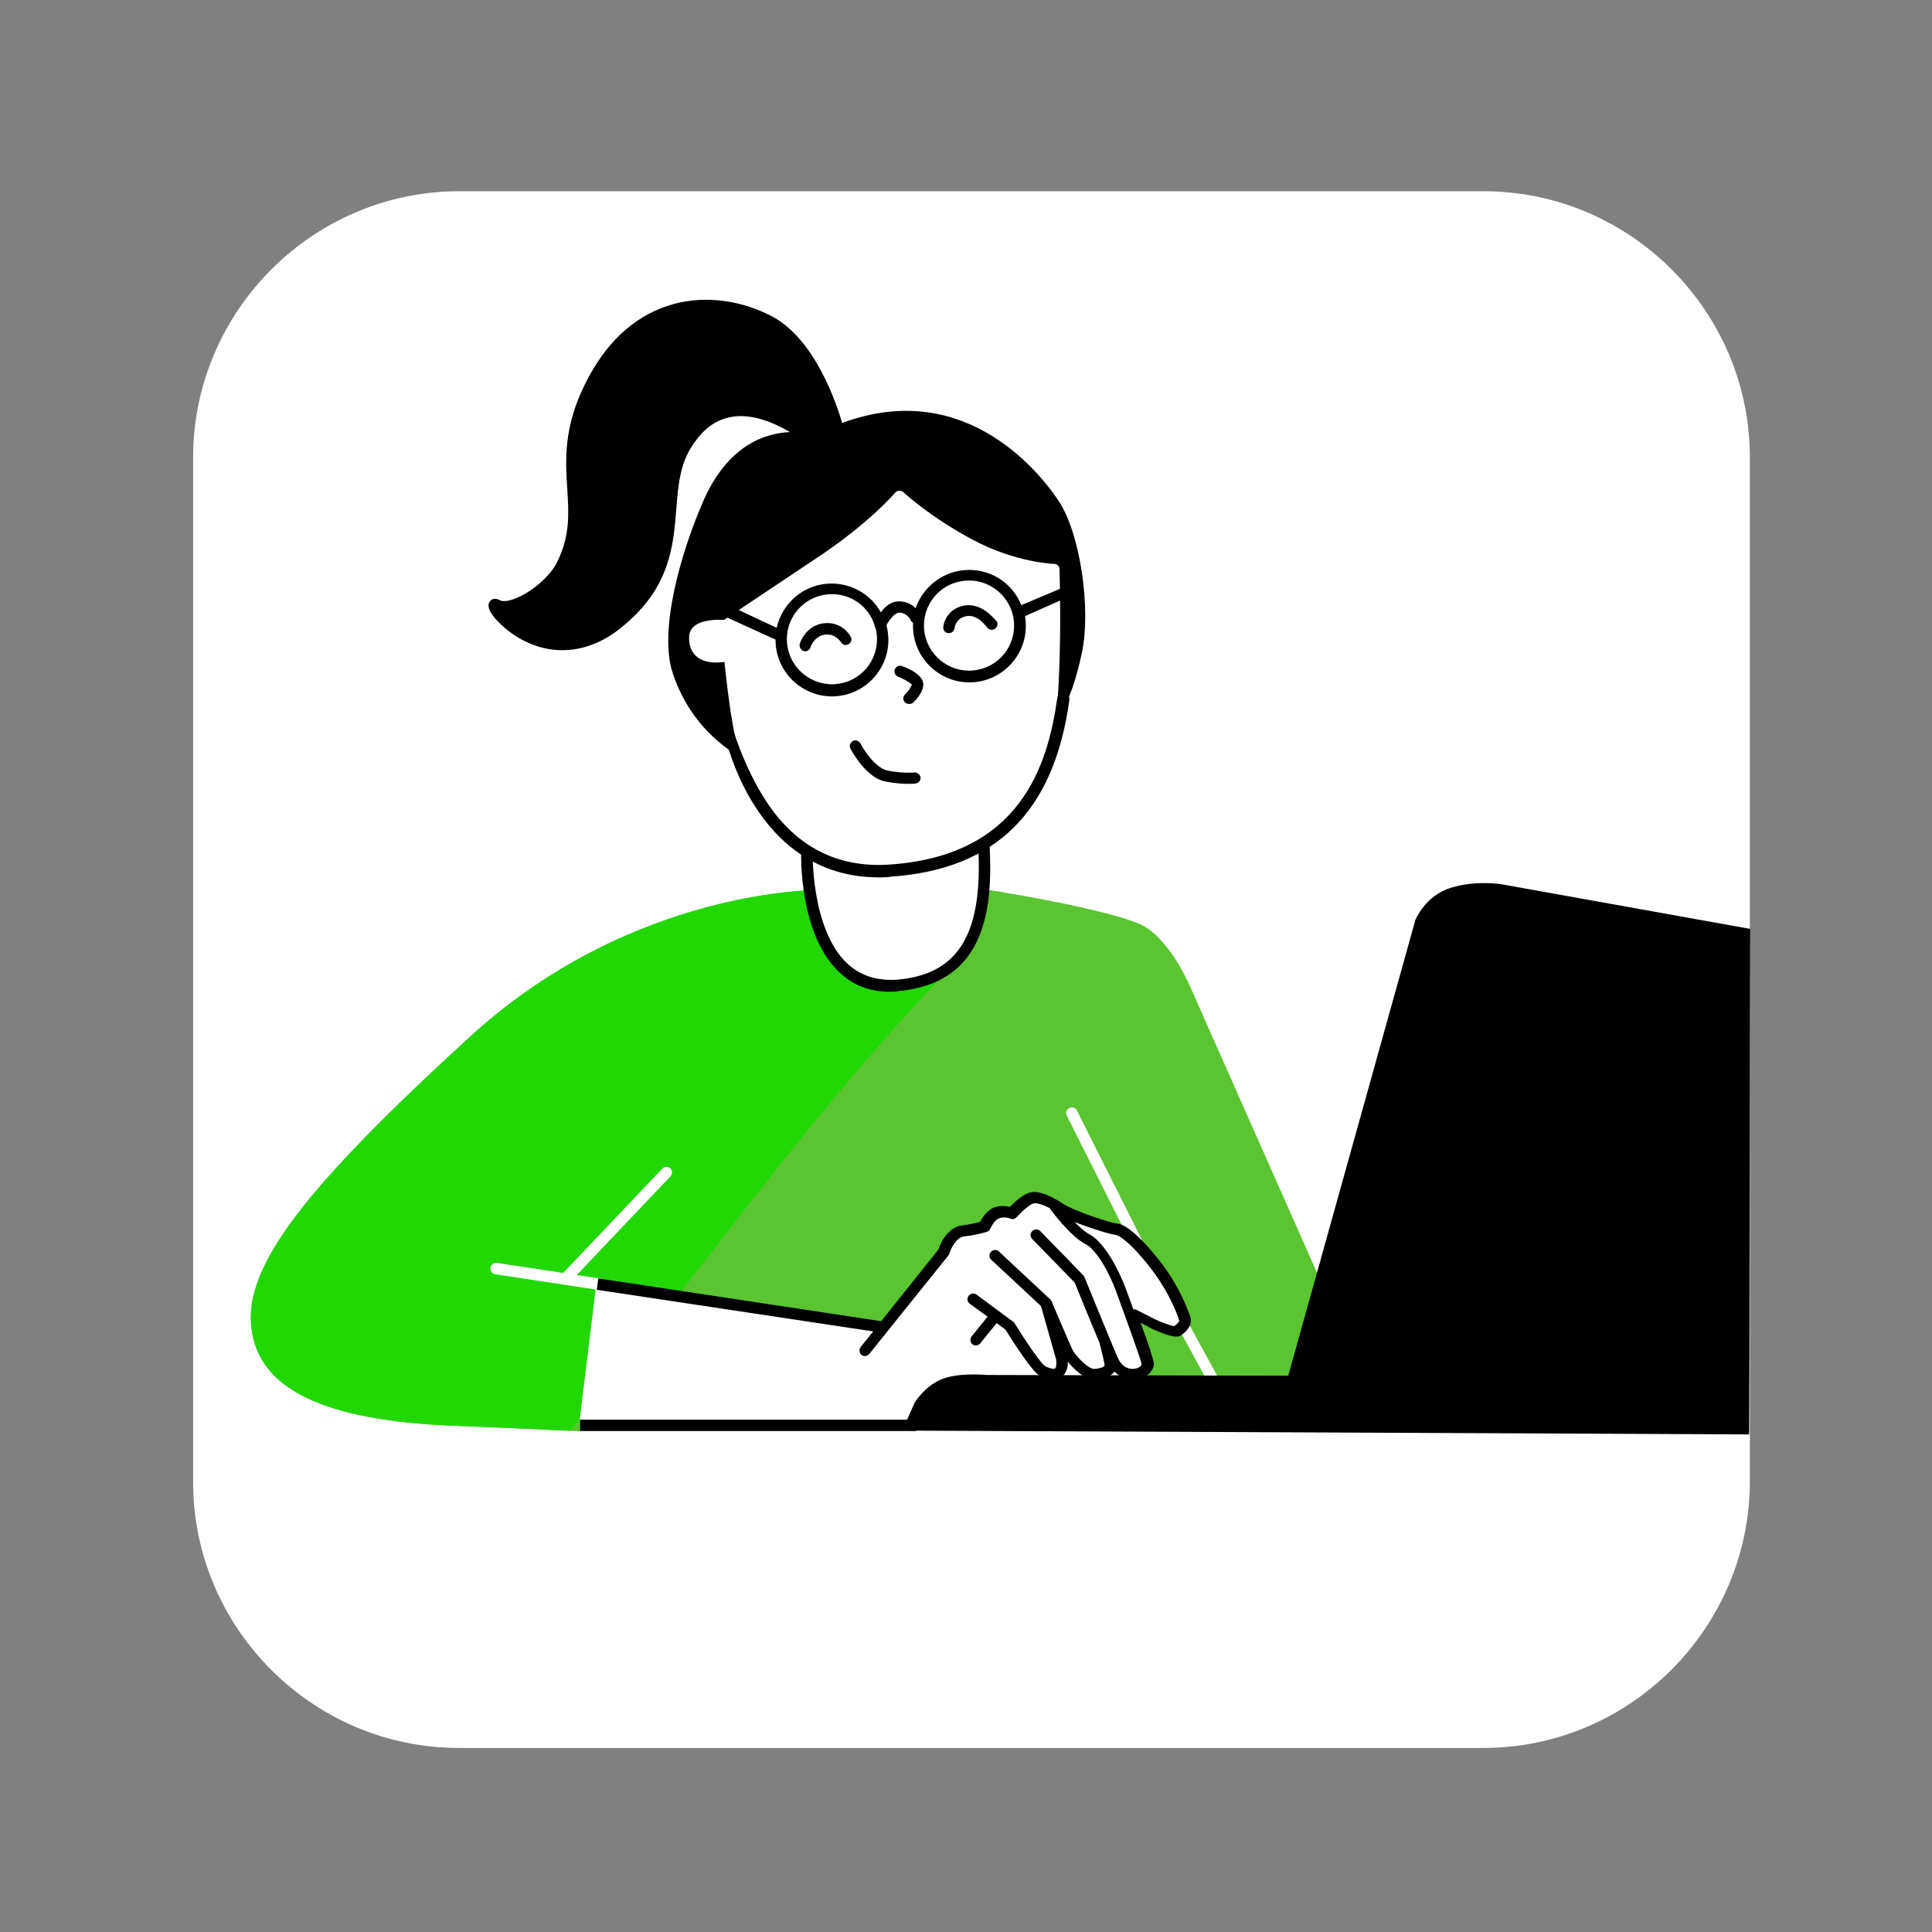 <?xml version="1.0" encoding="utf-8"?>
<!-- Generator: Adobe Illustrator 27.7.0, SVG Export Plug-In . SVG Version: 6.00 Build 0)  -->
<svg version="1.1" id="Ebene_1" xmlns="http://www.w3.org/2000/svg" xmlns:xlink="http://www.w3.org/1999/xlink" x="0px" y="0px"
	 viewBox="0 0 510.2 510.2" style="enable-background:new 0 0 510.2 510.2;" xml:space="preserve">
<rect x="0" y="0" width="510.2" height="510.2" fill="#808080" stroke="none"/>
<style type="text/css">
	.st0{fill:#E6E6E6;}
	.st1{fill:#FFFFFF;}
	.st2{clip-path:url(#XMLID_00000127045641794653161050000004169727305866510511_);}
	.st3{fill:#21D805;}
	.st4{fill:#5BC431;}
	.st5{fill:#5B9631;}
	.st6{fill:#E3003C;}
	.st7{fill:#98033C;}
	.st8{clip-path:url(#XMLID_00000039855424251480820840000007862668317045862067_);fill:#21D805;}
	.st9{clip-path:url(#XMLID_00000047040914683432511240000008840800684101789081_);}
	.st10{clip-path:url(#XMLID_00000132780494362255954710000001942441976865922194_);fill:#E3003C;}
	.st11{clip-path:url(#XMLID_00000065075736907983359310000008163267713883367600_);fill:#21D805;}
	.st12{fill:#505050;}
	.st13{clip-path:url(#XMLID_00000036212093111158761600000008168226737622210216_);}
	.st14{clip-path:url(#XMLID_00000158730851020647901860000008952614737075740598_);}
	.st15{fill:#B0033C;}
	.st16{clip-path:url(#XMLID_00000129911840160689227820000018101007944703673216_);}
	.st17{fill:#1D1D1B;}
	.st18{clip-path:url(#XMLID_00000048470790873821451270000010130592448461119415_);}
	.st19{clip-path:url(#XMLID_00000175297604524720186370000002255302473743806124_);}
	.st20{clip-path:url(#XMLID_00000175308463295928113120000008544522342655178425_);}
	.st21{clip-path:url(#XMLID_00000132770529998360694330000002796624088315666878_);fill:#21D805;}
	.st22{clip-path:url(#XMLID_00000099624602297993062310000014788837776043089061_);}
	.st23{clip-path:url(#XMLID_00000143619482198235607950000017038132561444372397_);fill:#E3003C;}
	.st24{clip-path:url(#XMLID_00000173142817595967381940000012524195143987668903_);fill:#21D805;}
	.st25{clip-path:url(#XMLID_00000078045006242916029390000006495415558128654998_);}
	.st26{clip-path:url(#XMLID_00000177456539475408082140000009768991606528183991_);}
	.st27{clip-path:url(#XMLID_00000183959052286750733500000006701939606978974105_);}
	.st28{clip-path:url(#XMLID_00000083771368973646579250000004299242850831328398_);}
	.st29{clip-path:url(#XMLID_00000062184377971531728470000001323681235265520817_);}
</style>
<path class="st1" d="M391.7,461.6H121.2C82.6,461.6,51,430,51,391.4V120.8c0-38.6,31.6-70.3,70.3-70.3h270.5
	c38.6,0,70.3,31.6,70.3,70.3v270.5C462,430,430.4,461.6,391.7,461.6z"/>
<path d="M279.7,132.5c-3.9-6-23.9-33.2-57.3-20.8c-1.4-4.8-7.1-22.3-18.8-28.3c-8.8-4.5-18.8-5.5-27.4-2.6c-9,3-16.3,9.8-21.6,20.4
	c-5.8,11.6-5.3,20.2-4.8,27.8c0.4,6.6,0.8,12.3-2.6,19.3c-2.2,4.5-7.8,8.7-11.8,10c-2.1,0.7-3,0.4-3.4,0.2c-1.7-0.9-2.5,0.1-2.7,0.4
	c-1.1,1.6,1.1,4.3,3.2,6.2c4.1,3.8,9.7,6.6,16,6.6c5.1,0,10.7-1.8,16.2-6.5c12.3-10.2,13.1-21.1,13.9-30.7c0.5-6.6,1-12.9,5.2-18.2
	c2.2-2.9,9-11.5,24.8-2.2c-6.7,0.3-16.5,3.5-23,18.5c-6,13.9-11.7,34.2-7.9,45.3c5.4,16,17.3,22.1,23.7,25.4
	c0.9,0.5,1.8,0.9,2.5,1.3c2,1.2,4.1,4.2,6,7.2c2.9,4.4,5.9,8.9,10,9.4c6,0.8,12.1,1.2,18.1,1.2c0.6,0,1.3,0,1.9,0
	c5-0.1,10.8-0.4,16-2.6c3.3-1.4,5.9-6,8.3-10.6c1.5-2.8,2.9-5.4,4.2-6.7c10.6-10.5,14.2-15.7,17.3-30.1
	C288.2,160.6,285.2,140.9,279.7,132.5z"/>
<g>
	<defs>
		<path id="XMLID_00000139989484605991986840000004210885063163152532_" d="M217.1,235c0,0-49.6-0.9-93,38.8s-59.8,60.6-57.7,77
			c2,16.3,19.6,24.3,53.1,25.7c32.3,1.3,33.7,1.5,33.7,1.5l7.4-38.2l72,10.8l17.8-23.6l4.4-2.3l4.4-0.6l1.5-3.8l5.8,0.3l5.2-4.1
			l5,2.6l8.5,3.8l10.5,2l7.3,5.5l5.2,9.9l2.9,6.7l0.6,4.1l-4.1,0.9l-8.7-4.7l3.7,17.4l38.9-0.4l7-26.6L314.5,261
			c0,0-4.7-11.4-11.7-16c-7-4.7-44.8-10.5-44.8-10.5s-1.1,22.5-20.9,23.4S217.1,235,217.1,235z"/>
	</defs>
	<use xlink:href="#XMLID_00000139989484605991986840000004210885063163152532_"  style="overflow:visible;fill:#5BC431;"/>
	<clipPath id="XMLID_00000112608965918053935610000010080062183787621039_">
		<use xlink:href="#XMLID_00000139989484605991986840000004210885063163152532_"  style="overflow:visible;"/>
	</clipPath>
	<path style="clip-path:url(#XMLID_00000112608965918053935610000010080062183787621039_);fill:#21D805;" d="M253.3,249.4
		c-46.6,46.6-82.2,103.1-126.5,151.8c-1.1,1.2-2.3,2.5-3.9,3.1c-1.4,0.5-2.9,0.5-4.3,0.5c-16.5-0.2-34.6-1-46.6-12.4
		c-6.7-6.4-10.5-15.5-11.6-24.8c-1.1-9.2,0.2-18.6,2.5-27.6c6.5-26,20.7-49.7,39.4-68.9s41.7-33.8,66.5-44.1
		c13.7-5.7,28.2-10.1,43-9.7c14.8,0.4,30,6.1,39.2,17.6c3.3,4.1,5.5,10.7,1.6,14.2"/>
	<path style="clip-path:url(#XMLID_00000112608965918053935610000010080062183787621039_);fill:#21D805;" d="M251.6,247.6
		C237.8,261.4,225,276,212.6,291c-12.4,15.1-24.3,30.5-36.2,45.9c-11.9,15.4-24,30.7-36.6,45.6c-3.2,3.8-6.4,7.5-9.7,11.2
		c-1.6,1.8-3.2,3.6-4.8,5.4c-1.3,1.4-2.5,3-4.5,3.2c-2.2,0.3-4.5,0-6.6,0c-2.1,0-4.3-0.1-6.4-0.2c-4.1-0.2-8.1-0.6-12.1-1.3
		c-7.8-1.4-15.6-4.2-21.5-9.8c-6.3-5.9-9.9-14.3-11-22.7c-1.4-10,0.3-20.3,3-29.9c2.3-8.7,5.5-17.1,9.5-25.1
		c8-16.3,18.9-30.9,31.9-43.6c13.2-12.9,28.5-23.5,44.8-32c8.3-4.4,17-8.3,25.9-11.4c9.4-3.3,19.1-5.8,29.1-6.3
		c8.6-0.3,17.2,0.9,25.1,4.3c3.7,1.6,7.3,3.6,10.5,6.1c3,2.4,6,5.2,7.9,8.6c1.4,2.6,2.6,6.3,0.2,8.5c-2.3,2.2,1.2,5.7,3.5,3.5
		c3.2-3,3.4-7.7,1.9-11.7c-1.5-4.1-4.4-7.5-7.5-10.4c-6.5-6-14.7-10.1-23.2-12.2c-19.8-4.9-40.1,0.7-58.4,8.4
		c-17.8,7.5-34.7,17.1-49.8,29.2c-14.9,11.9-28,26.1-38.2,42.2c-10.3,16.2-18.1,34.8-20.8,53.8c-1.4,10-1.1,20.4,2.6,29.9
		c3.4,8.5,9.3,15.7,17.5,20.1c7.8,4.2,16.6,5.8,25.3,6.6c4.3,0.4,8.7,0.5,13.1,0.6c2.5,0,5,0.2,7.3-0.8c2.2-1,3.7-2.8,5.3-4.5
		c13.6-15,26.3-30.7,38.8-46.6c12.5-15.9,24.7-31.9,37.2-47.7c12.5-15.7,25.4-31.2,39.2-45.9c3.4-3.6,6.8-7.1,10.3-10.6
		C257.4,248.9,253.8,245.3,251.6,247.6L251.6,247.6z"/>
</g>
<path class="st1" d="M159.3,340.8c-0.1,0-0.2,0-0.2,0l-28.3-4.3c-0.8-0.1-1.4-0.9-1.3-1.7c0.1-0.8,0.9-1.4,1.7-1.3l28.3,4.3
	c0.8,0.1,1.4,0.9,1.3,1.7C160.7,340.3,160.1,340.8,159.3,340.8z"/>
<path class="st1" d="M149.5,339c-0.4,0-0.7-0.1-1-0.4c-0.6-0.6-0.6-1.5-0.1-2.1l26.5-27.9c0.6-0.6,1.5-0.6,2.1-0.1
	c0.6,0.6,0.6,1.5,0.1,2.1l-26.5,27.9C150.3,338.9,149.9,339,149.5,339z"/>
<path class="st1" d="M300.1,329.4c-0.5,0-1.1-0.3-1.3-0.8l-17.1-34c-0.4-0.7-0.1-1.6,0.7-2c0.7-0.4,1.6-0.1,2,0.7l17.1,34
	c0.4,0.7,0.1,1.6-0.7,2C300.6,329.3,300.4,329.4,300.1,329.4z"/>
<path class="st1" d="M320.3,365.8c-0.5,0-1-0.3-1.3-0.8l-7.5-13.7c-0.4-0.7-0.1-1.6,0.6-2c0.7-0.4,1.6-0.1,2,0.6l7.5,13.7
	c0.4,0.7,0.1,1.6-0.6,2C320.8,365.7,320.6,365.8,320.3,365.8z"/>
<path class="st1" d="M259.3,234.1l-0.6-21c0-0.4-0.2-0.8-0.5-1.1c-0.3-0.3-0.7-0.4-1.1-0.4l-41.8,3.7c-0.8,0.1-1.4,0.7-1.4,1.5
	l0.3,18.3c0,0.3,2.1,24.7,22.6,24.7c0.4,0,0.9,0,1.3,0C260.1,258.7,259.4,234.3,259.3,234.1z"/>
<path class="st1" d="M279.8,150.3c0-0.8-0.7-1.4-1.5-1.4c-0.1,0-10-0.3-21.3-6.3c-11.5-6.1-18.4-12.6-18.4-12.6
	c-0.3-0.3-0.7-0.4-1.1-0.4c-0.4,0-0.8,0.2-1.1,0.5c-0.1,0.1-6.3,7.5-19.6,16.5c-12.2,8.1-23.3,15.6-25.6,17.1
	c-1.7-0.1-5.9-0.1-7.9,1.7c-0.8,0.7-1.2,1.5-1.3,2.5c-0.2,3,1,4.7,2,5.5c2.1,1.8,5.3,1.7,7.3,1.4c0.8,6.6,2.9,31.6,10.6,39.3
	c6.4,6.4,11.5,15.9,27,15.9c0.9,0,10.9-0.1,11.8-0.2c15.1-1.2,33.1-12,36.8-30.1C280.9,182.7,279.8,151.6,279.8,150.3z"/>
<path d="M217.5,164.6c-4.8,0.6-6.3,5.3-6.3,5.4c-0.2,0.8,0.2,1.6,1,1.9c0.1,0,0.3,0.1,0.4,0.1c0.6,0,1.2-0.4,1.4-1
	c0-0.1,1-3,3.8-3.4c2.8-0.4,4.2,1.9,4.3,2c0.4,0.7,1.3,1,2,0.5c0.7-0.4,1-1.3,0.5-2C224.6,167.9,222.3,164,217.5,164.6z"/>
<path d="M254.7,159.9c-4.1,0.7-5.5,4.1-5.6,5.7c-0.1,0.8,0.5,1.6,1.4,1.6c0,0,0.1,0,0.1,0c0.8,0,1.4-0.6,1.5-1.4
	c0-0.1,0.3-2.6,3.2-3.1c3-0.5,5.2,2.9,5.3,2.9c0.4,0.7,1.4,0.9,2.1,0.5c0.7-0.4,0.9-1.4,0.5-2.1
	C262.8,163.9,259.6,159.1,254.7,159.9z"/>
<path d="M238.2,175.9c-0.8-0.3-1.6,0.1-1.9,0.9c-0.3,0.8,0.1,1.6,0.9,1.9c1.5,0.6,3.2,1.6,3.6,2.1c-0.1,0.5-0.9,1.7-1.8,2.6
	c-0.6,0.6-0.6,1.5,0,2.1c0.3,0.3,0.7,0.4,1.1,0.4s0.8-0.1,1.1-0.4c0.7-0.7,2.9-3,2.6-5.1C243.5,178.2,240.2,176.6,238.2,175.9z"/>
<path d="M241.4,204c0,0-2.7,0.3-7-0.5c-3.1-0.6-6.3-5.4-7.2-7.2c-0.4-0.7-1.3-1-2-0.6c-0.7,0.4-1,1.3-0.6,2c0.4,0.8,4.2,7.8,9.3,8.7
	c2.6,0.5,4.7,0.6,6.1,0.6c1.1,0,1.7-0.1,1.8-0.1c0.8-0.1,1.4-0.8,1.3-1.7C242.9,204.5,242.2,203.9,241.4,204z"/>
<path d="M281.8,156c-0.3-0.8-0.2-1.3-0.9-0.9l-11.2,4.7c-2.2-5.5-7.5-9.3-13.8-9.3c-6.5,0-12.1,4.3-14.1,10.1
	c-0.9-0.9-2.4-1.8-4.4-1.8c-2.1,0-3.7,1.4-4.8,2.9c-2.5-4.5-7.4-7.6-13-7.6c-7.1,0-13,5-14.5,11.7l-13.4-6.3
	c-0.8-0.3-0.8,0.4-1.1,1.1c-0.3,0.8-2.3,0.8-1.6,1.1l15.8,7.2c0,0,0,0,0,0.1c0,8.2,6.7,14.9,14.9,14.9s14.9-6.7,14.9-14.9
	c0-1.3-0.2-2.6-0.5-3.9c0.7-1.3,2.1-3.3,3.4-3.3c2,0,3,1.9,3,2c0.1,0.3,0.3,0.5,0.6,0.6c0,0.3,0,0.6,0,0.9c0,8.2,6.7,14.9,14.9,14.9
	c8.2,0,14.9-6.7,14.9-14.9c0-0.9-0.1-1.8-0.2-2.6l11-4.9C282.3,157.4,282.2,156.7,281.8,156z M219.7,180.7
	c-6.5,0-11.9-5.3-11.9-11.9s5.3-11.9,11.9-11.9c5.2,0,9.6,3.3,11.2,8c0,0.3,0.1,0.6,0.3,0.9c0.3,1,0.4,2,0.4,3
	C231.6,175.4,226.3,180.7,219.7,180.7z M255.9,177.1c-6.5,0-11.9-5.3-11.9-11.9s5.3-11.9,11.9-11.9c6.5,0,11.9,5.3,11.9,11.9
	S262.5,177.1,255.9,177.1z"/>
<path class="st1" d="M314.1,348.2c-0.4-1.6-2.8-7.7-7-13.3c-0.8-1.1-8.1-10.7-12.4-11.1c-2.1-0.2-11.3-3.3-13.8-4.9
	c-3.9-2.6-6.9-3.6-9-3.1c-1.9,0.4-4.2,2.5-5.3,3.7c-0.9-0.2-2.4-0.4-4,0.1c-2,0.7-3.3,2.7-3.9,3.8c-0.8,0.2-2.4,0.6-4.7,0.9
	c-4,0.5-5.9,5-6.3,6.2l-14.9,19.4L159.5,338c-0.4-0.1-0.8,0-1.1,0.3c-0.3,0.2-1.1,2.2-1.1,2.2l-4.2,34.3c0,0,0.3,1.6,0.6,1.9
	c0.3,0.3,0.7,0.5,1.1,0.5H242c0.4,0,0.7-0.1,0.9-0.3c3.9-0.5,7.8-1,11.6-1.8c4.2-1,8.3-2.4,12.3-4.1c6.5-2.7,13.2-5.8,20.3-6.8
	c0.5,0.1,0.9,0.2,1.4,0.2c0.2,0,0.3,0,0.5,0c1-0.1,1.8-0.3,2.5-0.6c1.8,0,3.6,0.3,5.3,0.4c0.6,0.2,1.2,0.2,1.8,0.2
	c0.5,0,1.1-0.1,1.6-0.2c2.3-0.6,3.2-2.4,3.2-4.1c0-0.8-2.6-8.1-4.4-12.9c0.9,0.5,4.2,2.2,4.9,2.6c0.1,0,5.2,3.2,7,2.3
	C311.9,351.5,314.7,350.5,314.1,348.2z"/>
<path d="M462.2,245.3c0,0-65.2-11.7-65.2-11.7c-0.3-0.1-7.2-1.2-13.7,0.8c-7,2.1-9.5,8.5-9.6,8.7c0,0,0,0.1,0,0.1l-33.5,120.1
	l-79.8-0.2c-0.8-0.1-7.8-0.6-11.9,1.2c-4.4,1.9-6.8,5.9-6.9,6c0,0.1-0.1,0.1-0.1,0.2l-2.3,5.2c-0.2,0.5-0.2,1,0.1,1.4
	c0.3,0.4,0.7,0.7,1.2,0.7l221.4,1C462,378.9,462.1,245.2,462.2,245.3z"/>
<path d="M314.4,348.1c-0.4-1.6-2.8-7.9-7-13.6c-0.8-1.1-8.2-11-12.4-11.4c-2.1-0.2-11.4-3.4-13.9-5c-4-2.6-6.9-3.7-9-3.2
	c-1.9,0.4-4.2,2.6-5.4,3.8c-0.9-0.2-2.4-0.4-4,0.1c-2,0.7-3.3,2.8-3.9,3.9c-0.8,0.2-2.4,0.6-4.7,0.9c-4,0.5-5.9,5.1-6.3,6.4
	l-15.1,18.9l-74.7-11.3l-0.4,3l73,11l-3.3,4.1c-0.5,0.6-0.4,1.6,0.2,2.1c0.3,0.2,0.6,0.3,0.9,0.3c0.4,0,0.9-0.2,1.2-0.6l20.8-25.9
	c0.1-0.2,0.2-0.3,0.3-0.5c0.3-1.1,1.7-4.3,3.9-4.6c3.8-0.4,5.9-1.2,6-1.2c0.4-0.1,0.7-0.4,0.9-0.8c0.3-0.6,1.2-2.4,2.4-2.8
	c1.5-0.5,2.9,0.1,2.9,0.1c0.6,0.3,1.3,0.1,1.7-0.4c1.2-1.3,3.4-3.4,4.5-3.6c0.4-0.1,1.7-0.1,4.3,1.3c0,0.2,0.1,0.3,0.2,0.4
	c0.2,0.3,5.3,7.1,9.1,9c3,1.5,6.4,7.7,8.2,12.7c2.5,6.8,6.4,17.6,6.7,19.1c-0.1,0.3-0.5,0.9-1.6,1.1c-1.1,0.3-3.4,0.1-4.7-2.8
	c-1.6-3.6-8.7-21.1-8.8-21.3c-0.1-0.2-0.2-0.3-0.3-0.5l-11.4-11.7c-0.6-0.6-1.5-0.6-2.1,0c-0.6,0.6-0.6,1.5,0,2.1l11.2,11.5
	c0.7,1.7,4.1,10.1,6.6,16c0,0,0,0.1,0,0.1c0.6,2.3,1.3,5.2,1.3,5.8c0,0.2-0.6,0.7-2.6,0.9c-1.7,0.2-5.2-3.7-5.8-4.9
	c-0.5-1-5.7-13.1-5.7-13.2c0,0,0,0,0,0c0,0-0.1-0.1-0.1-0.1c0,0,0-0.1-0.1-0.1c0,0-0.1-0.1-0.1-0.1c0,0,0-0.1-0.1-0.1l-13.4-12.5
	c-0.6-0.6-1.6-0.5-2.1,0.1c-0.6,0.6-0.5,1.6,0.1,2.1l13.1,12.2l4,14.1c0.1,0.9,0.1,2-0.2,2.3c-0.2,0.2-0.7,0.4-2.7-0.5
	c-1.1-0.7-5-6.4-8.1-11.4c-0.1-0.2-0.2-0.3-0.4-0.4l-9.6-7.1c-0.7-0.5-1.6-0.4-2.1,0.3s-0.4,1.6,0.3,2.1l4.7,3.4l-4.2,5.2
	c-0.5,0.6-0.4,1.6,0.2,2.1c0.3,0.2,0.6,0.3,0.9,0.3c0.4,0,0.9-0.2,1.2-0.6l4.3-5.3l2.3,1.7c2.7,4.3,7.3,11.4,9.2,12.3
	c0.8,0.4,2.1,0.9,3.5,0.9c1,0,1.9-0.3,2.7-1.2c0.9-1,1.1-2.4,1.1-3.5c1.6,2,4.4,4.7,7.1,4.7c0.2,0,0.3,0,0.5,0
	c2.7-0.3,4.1-1.2,4.7-2.1c1.5,1.5,3.3,2.2,4.9,2.2c0.5,0,1.1-0.1,1.6-0.2c2.3-0.6,3.9-2.3,3.9-4.1c0-0.9-1.7-6-3.5-10.8
	c0.9,0.5,2,1,2.6,1.4c0.1,0,6,3,7.8,2.1C312.2,352.5,315,350.5,314.4,348.1z M310.1,350.2c-1-0.1-3.9-1.2-5.3-1.9
	c-1.5-0.8-4.5-2.3-4.7-2.4c-0.2-0.1-0.5-0.2-0.8-0.1c-1.1-3.1-2-5.4-2-5.5c-2-5.3-5.7-12.3-9.7-14.4c-1.1-0.6-2.5-1.8-3.8-3.2
	c4,1.6,9.1,3.2,10.8,3.4c1.3,0.1,5.6,3.7,10.3,10.2c3.9,5.3,6.2,11.1,6.5,12.5C311.4,349.1,310.6,349.9,310.1,350.2z"/>
<rect x="153.2" y="374.9" width="88.7" height="3"/>
<path d="M232.1,231.7c-33.2,0-40.7-37.7-40.8-38.1c-0.2-0.9-0.5-2.7,0.3-2.9c0.9-0.2,1.5,0.1,1.7,1c0,0.1,3.1,10.9,9.1,20
	c7.9,12,18.9,17.6,32.7,16.6c34.4-2.4,41.6-26.2,44.1-43.9c0.1-0.9,1-1.5,1.8-1.4c0.9,0.1,1.5,0.9,1.4,1.8
	c-4,29.5-19.4,44.8-47.1,46.7C234.2,231.7,233.2,231.7,232.1,231.7z"/>
<path d="M235,261.9c-5.3,0-9.8-1.7-13.4-5.2c-10.6-10-10.1-31-10-31.9c0-0.8,0.8-1.5,1.5-1.5c0.8,0,1.5,0.7,1.5,1.5
	c0,0.2-0.5,20.5,9.1,29.6c3.5,3.3,8,4.7,13.4,4.3c16.2-1.5,22.6-12.2,21.2-35.8c0-0.8,0.6-1.5,1.4-1.6c0.9,0,1.5,0.6,1.6,1.4
	c1,17-0.9,36.9-23.9,39C236.5,261.9,235.8,261.9,235,261.9z"/>
</svg>
